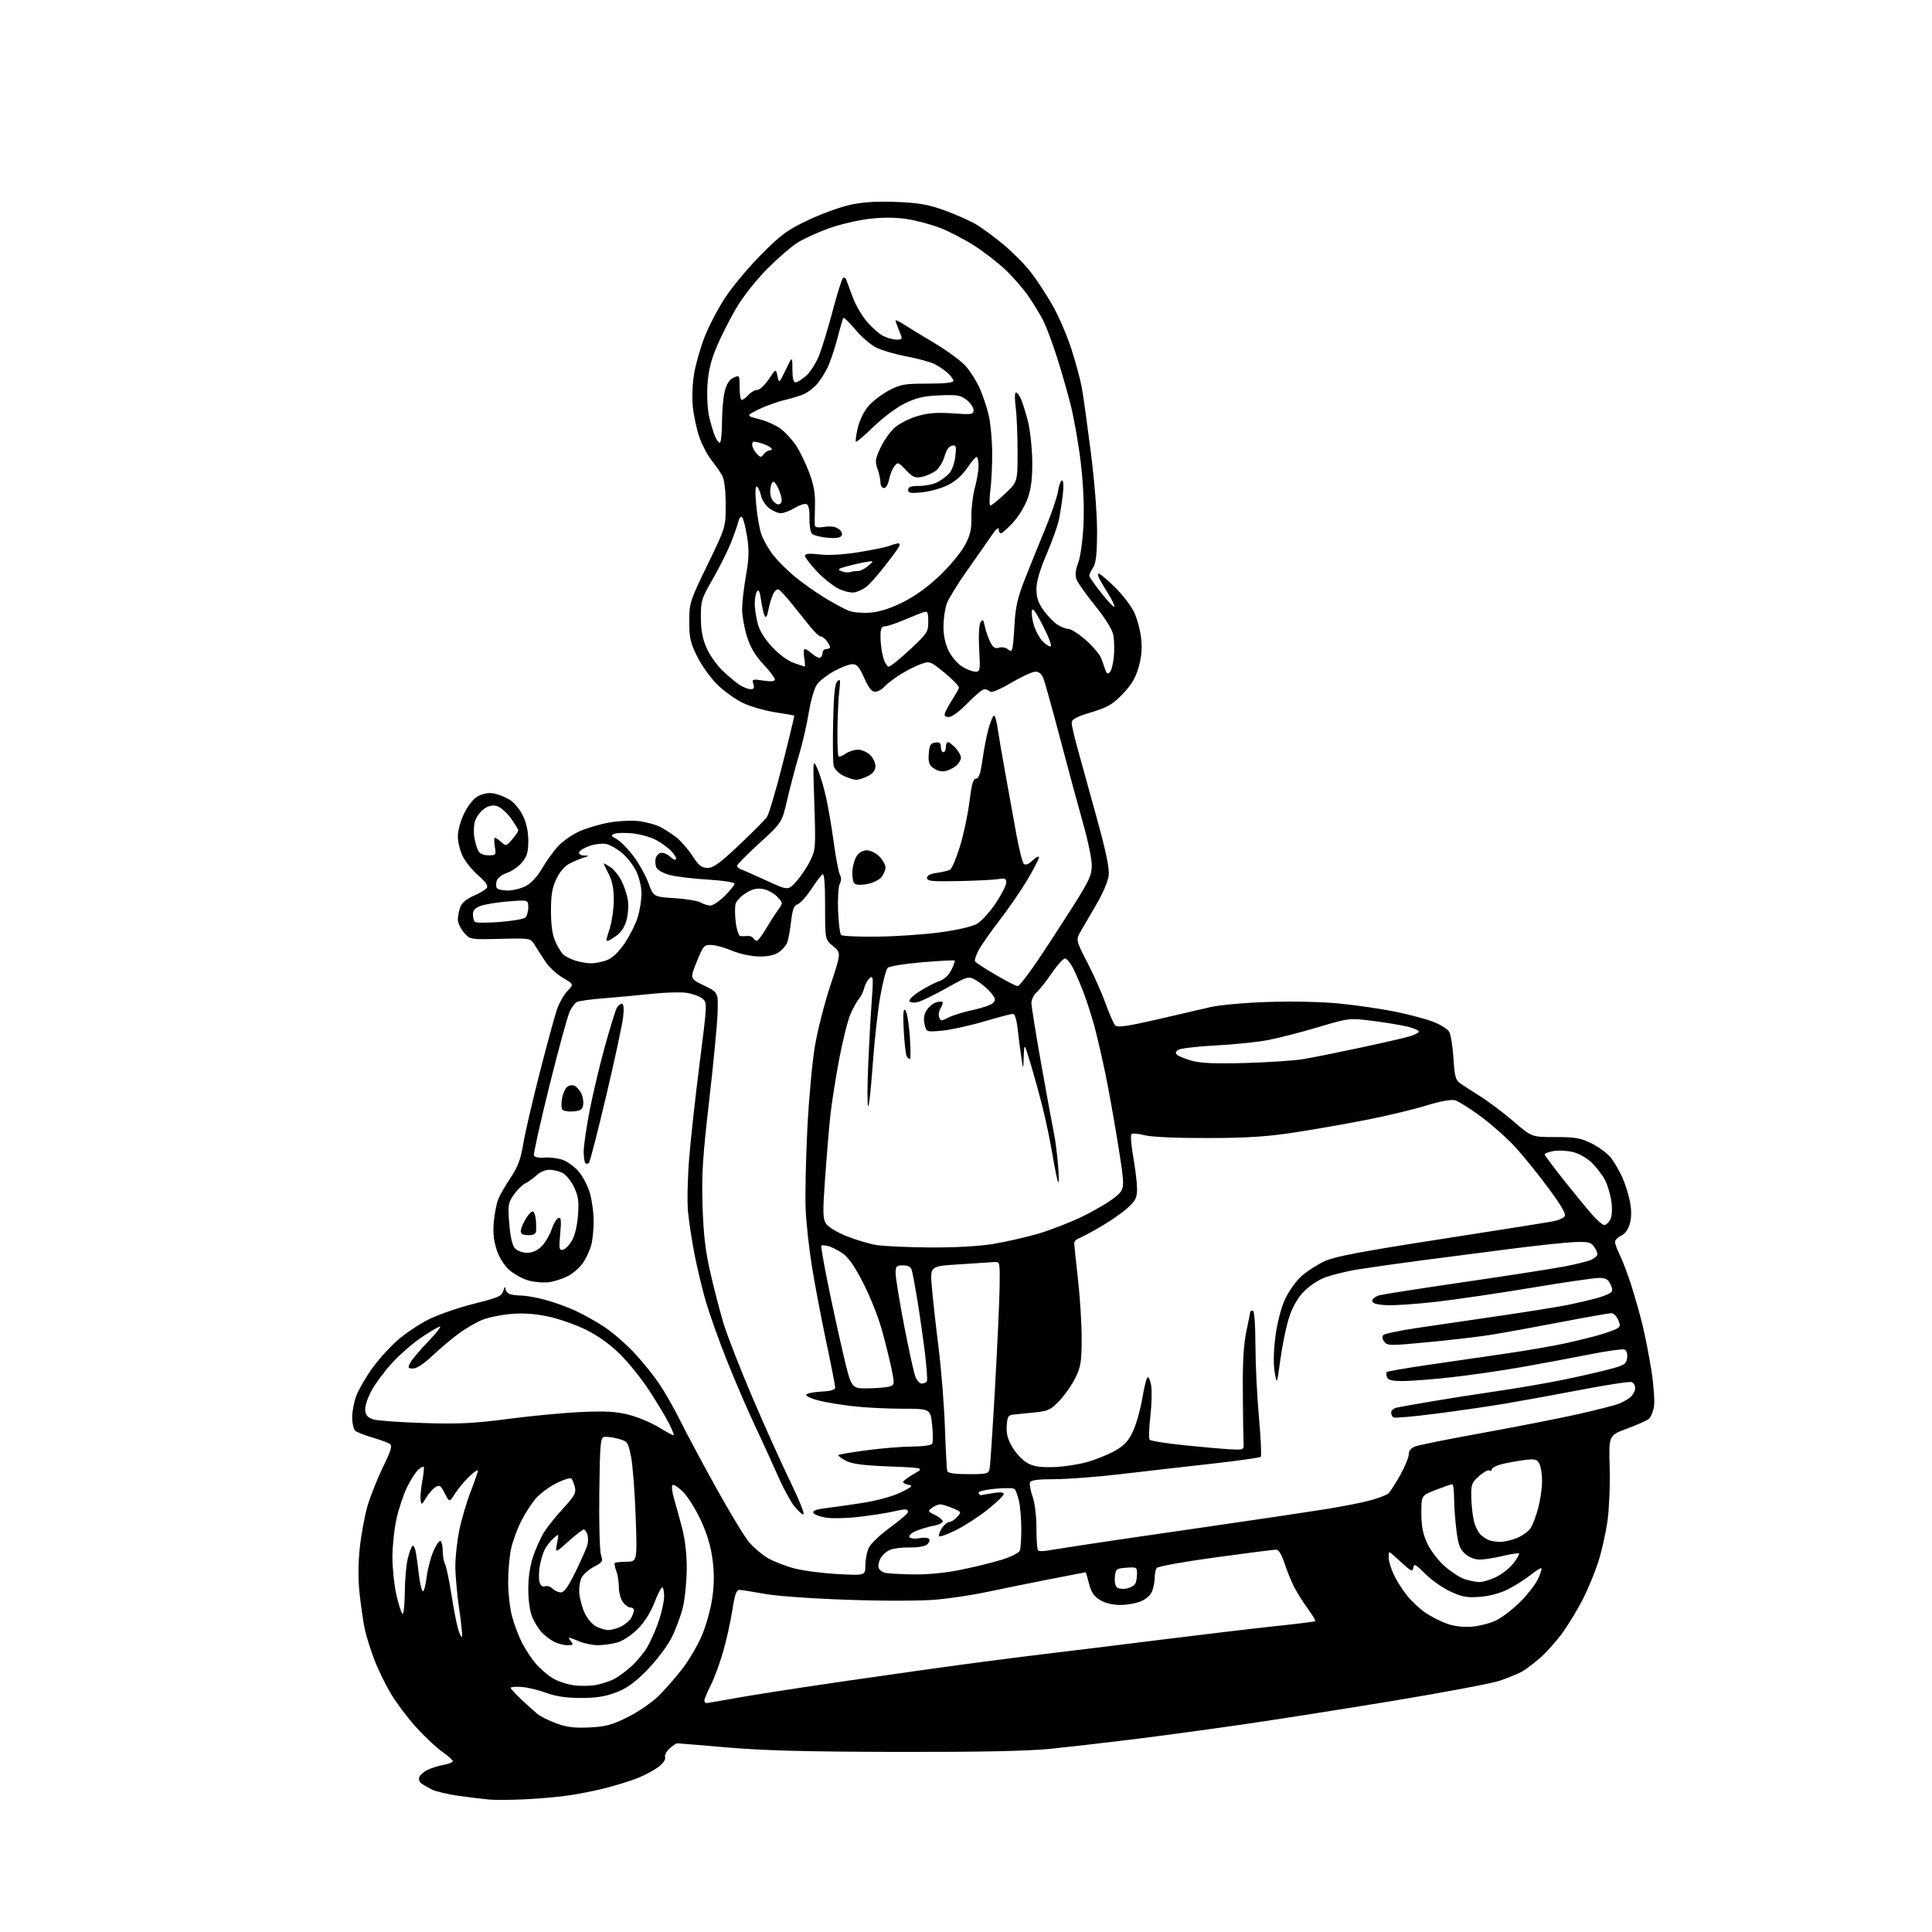 <?xml version="1.0" encoding="UTF-8" standalone="no"?>
<svg 
  version="1.1" 
  xmlns="http://www.w3.org/2000/svg" 
  xmlns:xlink="http://www.w3.org/1999/xlink" 
  xmlns:svg="http://www.w3.org/2000/svg"
  xmlns:rdf="http://www.w3.org/1999/02/22-rdf-syntax-ns#"
  xmlns:cc="http://creativecommons.org/ns#"
  xmlns:dc="http://purl.org/dc/elements/1.1/"
  viewBox="0 0 768 768"
  width="768"
  height="768"
>
<style>svg {background-color: white; }</style>"
<path stroke="none" fill="black" fill-rule="evenodd" d="M208.00,715.29C202.78,715.52 196.70,715.55 194.50,715.35C192.30,715.16 186.91,714.51 182.53,713.91C178.15,713.32 173.20,712.13 171.53,711.29C169.86,710.44 167.96,709.32 167.31,708.80C166.65,708.28 166.37,707.20 166.68,706.39C166.99,705.58 168.43,704.33 169.87,703.60C171.32,702.87 174.19,701.96 176.25,701.59C178.31,701.21 180.00,700.54 180.00,700.09C180.00,699.64 178.15,697.99 175.88,696.42C173.62,694.85 168.99,690.53 165.60,686.81C162.21,683.09 157.61,677.00 155.39,673.28C153.16,669.55 150.16,663.35 148.71,659.50C147.26,655.65 145.62,650.42 145.06,647.88C144.50,645.33 143.59,639.18 143.02,634.21C142.33,628.07 142.32,622.02 143.01,615.40C143.57,610.03 144.96,602.46 146.11,598.57C147.26,594.68 150.02,587.74 152.25,583.15C155.56,576.35 156.05,574.64 154.90,573.92C154.13,573.43 151.03,572.31 148.00,571.42C144.97,570.54 141.94,569.35 141.25,568.78C140.56,568.22 140.00,565.79 140.00,563.40C140.00,561.00 140.75,557.12 141.66,554.77C142.57,552.42 145.26,547.73 147.64,544.35C150.02,540.96 154.56,535.87 157.73,533.04C160.90,530.20 166.65,526.33 170.50,524.43C174.35,522.54 182.43,519.75 188.46,518.24C198.23,515.80 199.49,515.23 200.11,513.00C200.49,511.62 200.85,511.24 200.90,512.14C200.96,513.05 201.71,514.06 202.58,514.39C203.45,514.73 205.52,515.00 207.19,515.00C208.85,515.00 212.95,515.71 216.30,516.58C219.65,517.44 225.17,519.42 228.58,520.96C231.99,522.51 237.44,525.58 240.69,527.79C243.94,530.00 249.17,534.58 252.31,537.97C255.44,541.35 259.82,546.79 262.03,550.04C264.24,553.30 267.89,559.68 270.13,564.23C272.38,568.78 278.77,580.76 284.35,590.85C289.92,600.95 295.99,610.96 297.83,613.11C299.66,615.26 303.04,618.10 305.33,619.43C307.63,620.76 312.40,622.60 315.95,623.51C319.50,624.42 327.27,625.42 333.20,625.73C344.00,626.30 344.00,626.30 344.00,622.10C344.00,619.79 344.66,616.62 345.47,615.05C346.29,613.48 350.11,609.90 353.97,607.09C357.84,604.28 361.00,601.53 361.00,600.99C361.00,600.44 360.44,600.01 359.75,600.02C359.06,600.04 356.70,600.47 354.50,600.97C352.30,601.48 346.45,602.38 341.50,602.97C336.50,603.56 330.54,603.69 328.08,603.25C325.65,602.82 323.48,601.95 323.27,601.31C323.02,600.57 324.66,599.94 327.69,599.59C330.34,599.28 336.97,598.34 342.44,597.50C348.43,596.58 354.59,594.91 357.94,593.31C362.47,591.14 363.08,590.57 361.25,590.25C360.01,590.04 359.00,589.53 359.00,589.11C359.00,588.70 360.91,587.27 363.25,585.93C367.50,583.50 367.50,583.50 353.50,582.94C342.88,582.51 338.69,581.95 336.16,580.62C334.32,579.65 333.02,578.65 333.27,578.39C333.52,578.14 338.63,577.28 344.62,576.49C350.60,575.69 358.74,575.03 362.69,575.02C366.74,575.01 370.17,574.53 370.55,573.92C370.92,573.33 370.91,569.95 370.53,566.42C369.84,560.00 369.84,560.00 358.67,559.99C352.53,559.99 343.68,559.54 339.00,558.99C334.32,558.45 328.25,557.44 325.50,556.75C322.75,556.06 320.50,555.05 320.50,554.50C320.50,553.95 323.09,553.37 326.25,553.20C330.28,552.99 332.00,552.49 332.00,551.54C332.00,550.79 330.40,542.60 328.43,533.34C326.47,524.08 323.92,510.65 322.76,503.50C321.60,496.35 320.47,486.00 320.25,480.50C320.03,475.00 320.33,460.75 320.92,448.84C321.52,436.93 322.88,422.02 323.96,415.72C325.04,409.42 327.83,398.52 330.15,391.51C334.38,378.76 334.38,378.76 331.18,376.13C327.98,373.50 327.98,373.50 327.99,360.19C328.00,351.79 327.64,347.10 327.02,347.49C326.49,347.82 324.43,350.52 322.46,353.50C320.48,356.47 318.04,359.17 317.03,359.49C315.62,359.94 315.02,361.52 314.47,366.29C314.08,369.70 313.38,373.49 312.92,374.70C312.46,375.91 310.90,377.67 309.45,378.62C307.68,379.78 305.05,380.30 301.42,380.21C298.43,380.13 293.81,379.11 291.07,377.94C288.35,376.77 284.69,375.74 282.94,375.65C279.89,375.51 279.61,375.82 276.98,382.26C274.22,389.03 274.22,389.03 279.86,391.76C285.50,394.50 285.50,394.50 285.26,402.50C285.13,406.90 283.62,422.65 281.91,437.50C279.31,460.04 278.88,466.98 279.28,479.50C279.64,490.80 280.41,497.34 282.40,506.00C283.85,512.33 286.19,521.33 287.59,526.00C288.99,530.67 294.17,543.95 299.10,555.50C304.03,567.05 310.86,582.24 314.28,589.25C317.70,596.26 319.99,602.00 319.37,602.00C318.75,602.00 317.01,600.39 315.51,598.43C314.01,596.46 311.08,590.95 308.99,586.18C306.91,581.40 302.86,572.55 300.00,566.50C297.14,560.45 292.20,548.98 289.02,541.00C285.84,533.02 282.06,522.42 280.60,517.44C279.15,512.46 277.11,503.91 276.05,498.44C275.00,492.97 273.84,485.35 273.48,481.50C273.12,477.65 273.33,468.20 273.95,460.50C274.57,452.80 276.45,435.71 278.13,422.53C281.18,398.56 281.18,398.56 279.13,396.90C278.00,395.99 275.14,394.97 272.79,394.65C270.43,394.32 264.23,394.51 259.00,395.07C253.78,395.63 245.22,396.42 240.00,396.83C234.77,397.24 229.93,397.92 229.24,398.35C228.55,398.78 227.33,400.39 226.54,401.93C225.74,403.47 222.11,416.72 218.46,431.38C214.82,446.04 212.03,458.58 212.25,459.25C212.50,460.01 214.07,460.36 216.33,460.16C218.35,459.99 221.56,460.36 223.45,460.98C225.35,461.61 228.25,463.66 229.91,465.55C231.56,467.43 233.61,471.31 234.46,474.17C235.31,477.02 236.00,482.09 235.99,485.43C235.99,488.77 235.54,493.13 234.98,495.12C234.43,497.11 232.97,500.22 231.74,502.03C230.51,503.84 227.82,506.20 225.76,507.26C223.70,508.32 220.32,509.42 218.24,509.69C216.16,509.97 212.55,509.69 210.22,509.06C207.88,508.43 204.43,506.56 202.55,504.91C200.43,503.05 198.49,499.97 197.43,496.80C196.22,493.14 195.90,489.95 196.32,485.51C196.63,482.11 197.46,478.02 198.16,476.41C198.85,474.81 201.07,471.02 203.08,468.00C205.86,463.82 207.02,460.70 207.94,455.00C208.61,450.88 211.57,438.05 214.53,426.50C217.49,414.95 220.62,403.48 221.49,401.01C222.36,398.55 224.21,395.34 225.60,393.90C228.12,391.26 228.12,391.26 223.74,388.69C221.33,387.28 218.23,384.41 216.84,382.31C215.45,380.22 213.55,377.24 212.61,375.71C210.90,372.92 210.90,372.92 198.87,373.21C186.85,373.50 186.85,373.50 184.42,370.69C183.09,369.15 182.00,366.82 182.00,365.51C182.00,364.20 182.44,361.96 182.99,360.54C183.62,358.86 185.54,357.27 188.38,356.05C190.80,355.01 193.13,353.60 193.56,352.90C194.07,352.07 192.90,350.39 190.18,348.05C187.89,346.08 185.12,342.69 184.01,340.52C182.90,338.35 182.00,334.74 182.00,332.48C182.00,330.08 183.07,326.24 184.60,323.17C186.23,319.89 188.33,317.36 190.22,316.38C192.10,315.41 194.43,315.05 196.37,315.41C198.09,315.74 200.90,316.86 202.61,317.91C204.33,318.95 206.69,321.79 207.86,324.22C209.27,327.12 210.00,330.56 210.00,334.24C210.00,338.78 209.52,340.42 207.47,342.86C206.07,344.51 203.40,346.37 201.52,347.00C199.63,347.62 197.82,348.99 197.48,350.05C197.15,351.11 197.15,352.44 197.49,352.99C197.84,353.55 199.78,354.00 201.81,354.00C203.84,354.00 207.05,353.21 208.95,352.25C211.13,351.15 213.54,348.55 215.48,345.23C217.16,342.34 220.01,338.37 221.81,336.41C223.60,334.46 227.42,331.79 230.28,330.49C233.15,329.18 238.58,327.59 242.34,326.94C246.09,326.29 251.45,326.07 254.24,326.44C257.03,326.81 260.70,327.83 262.41,328.70C264.11,329.58 266.97,331.41 268.76,332.78C270.55,334.14 273.44,337.45 275.18,340.13C277.78,344.13 278.86,345.00 281.27,345.00C283.60,345.00 286.20,343.11 293.84,335.88C299.14,330.86 304.10,325.87 304.87,324.78C305.63,323.69 308.44,314.20 311.10,303.70C313.77,293.20 315.84,284.54 315.72,284.46C315.60,284.37 312.12,283.77 308.00,283.12C303.88,282.47 298.13,280.79 295.23,279.39C292.33,277.98 287.81,274.74 285.18,272.17C282.55,269.60 278.96,264.62 277.20,261.09C274.45,255.58 274.00,253.62 273.99,247.09C273.99,239.71 274.18,239.09 281.24,224.51C288.50,209.52 288.50,209.52 288.47,200.51C288.45,194.77 287.94,190.59 287.06,189.00C286.30,187.62 284.40,184.90 282.83,182.95C281.27,181.00 279.11,176.91 278.04,173.85C276.96,170.79 275.79,165.36 275.42,161.78C275.03,157.98 275.25,152.41 275.94,148.43C276.59,144.68 278.44,138.20 280.05,134.03C281.66,129.86 285.31,122.86 288.16,118.48C291.01,114.09 297.48,106.34 302.53,101.26C310.53,93.20 312.94,91.43 321.32,87.46C326.60,84.96 334.21,82.21 338.21,81.36C343.30,80.28 348.82,79.96 356.50,80.28C365.38,80.65 369.05,81.30 375.54,83.65C379.96,85.25 385.59,87.76 388.04,89.21C390.49,90.67 395.46,94.33 399.07,97.36C402.69,100.38 407.54,105.31 409.85,108.31C412.17,111.31 416.04,117.23 418.45,121.47C420.87,125.72 424.23,133.53 425.93,138.84C427.62,144.15 429.45,150.90 429.99,153.84C430.54,156.77 432.14,168.25 433.56,179.34C435.10,191.39 436.12,204.28 436.10,211.38C436.07,220.31 435.68,223.84 434.53,225.60C433.69,226.88 433.00,228.34 433.00,228.84C433.00,229.34 435.25,232.56 438.00,236.00C440.75,239.44 443.00,241.74 443.00,241.11C443.00,240.48 441.95,238.28 440.66,236.23C439.37,234.18 437.78,231.49 437.12,230.25C436.47,229.01 436.32,228.00 436.79,228.00C437.26,228.00 440.13,230.42 443.16,233.38C446.19,236.34 449.65,240.85 450.85,243.41C452.05,245.96 453.31,250.66 453.64,253.85C454.06,257.86 453.74,261.39 452.58,265.37C451.36,269.57 449.66,272.39 446.21,275.96C442.25,280.05 440.27,281.19 433.76,283.16C427.82,284.95 426.02,285.92 426.01,287.31C426.00,288.31 427.09,293.03 428.43,297.81C429.76,302.59 433.19,315.00 436.04,325.39C439.83,339.19 441.08,345.34 440.70,348.22C440.41,350.38 438.27,355.38 435.94,359.33C433.61,363.27 430.79,368.11 429.67,370.09C427.63,373.68 427.63,373.68 432.28,382.67C434.83,387.62 438.11,395.01 439.56,399.09C441.01,403.16 442.72,407.02 443.35,407.65C444.22,408.52 448.19,407.95 459.50,405.36C467.75,403.46 477.43,401.22 481.00,400.38C484.71,399.50 494.65,398.60 504.14,398.29C514.02,397.97 525.60,398.23 532.64,398.94C539.16,399.59 548.90,401.01 554.28,402.09C559.66,403.17 566.52,404.97 569.53,406.10C572.55,407.23 575.51,409.08 576.12,410.23C576.74,411.38 577.48,416.10 577.77,420.72C578.21,427.78 578.63,429.36 580.39,430.60C581.55,431.41 585.22,433.79 588.55,435.88C591.87,437.98 597.81,442.46 601.74,445.85C608.89,452.00 608.89,452.00 618.25,452.00C626.33,452.00 628.32,452.36 632.83,454.60C635.70,456.04 639.15,458.65 640.50,460.41C641.84,462.17 643.86,465.69 644.98,468.22C646.10,470.76 647.44,475.07 647.96,477.80C648.57,481.02 648.55,484.05 647.89,486.43C647.25,488.75 645.98,490.51 644.44,491.21C643.10,491.82 642.00,492.94 642.00,493.70C642.00,494.46 642.84,496.75 643.86,498.79C644.89,500.83 646.89,506.10 648.32,510.50C649.74,514.90 651.80,522.10 652.88,526.50C653.96,530.90 655.58,539.20 656.48,544.95C657.37,550.70 657.82,557.09 657.48,559.15C657.13,561.20 656.22,563.41 655.45,564.04C654.68,564.68 650.78,566.41 646.78,567.90C639.50,570.59 639.50,570.59 639.87,583.20C640.07,590.13 639.67,599.79 638.99,604.65C638.30,609.52 636.64,616.88 635.30,621.00C633.96,625.12 631.27,631.65 629.32,635.50C627.37,639.35 623.82,645.26 621.42,648.64C619.02,652.02 614.90,656.68 612.28,658.99C609.65,661.31 606.19,663.88 604.59,664.71C602.99,665.54 599.19,667.07 596.15,668.12C593.12,669.16 574.18,672.73 554.07,676.06C533.96,679.38 506.93,683.63 494.00,685.50C481.07,687.38 461.50,690.03 450.50,691.39C439.50,692.76 424.65,694.46 417.50,695.19C408.56,696.09 389.51,696.47 356.50,696.41C320.87,696.34 303.56,695.89 289.32,694.66C278.76,693.75 269.74,693.00 269.25,693.00C268.77,693.00 267.36,693.95 266.12,695.10C264.88,696.26 264.10,697.82 264.39,698.58C264.70,699.37 263.56,701.00 261.71,702.40C259.94,703.74 256.16,705.76 253.30,706.89C250.44,708.01 244.59,709.81 240.30,710.89C236.01,711.97 229.12,713.31 225.00,713.86C220.88,714.42 213.22,715.06 208.00,715.29zM234.22,686.69C240.69,686.39 243.16,685.73 249.45,682.62C253.58,680.58 259.12,676.79 261.75,674.21C264.39,671.62 268.69,666.71 271.30,663.29C273.92,659.88 277.40,653.91 279.05,650.04C280.70,646.16 282.54,639.49 283.15,635.22C283.93,629.73 283.95,625.16 283.22,619.71C282.52,614.52 280.96,609.38 278.47,604.07C276.43,599.72 273.25,594.69 271.39,592.90C269.54,591.10 267.71,589.96 267.32,590.35C266.92,590.74 267.15,592.96 267.82,595.28C268.49,597.60 269.93,602.83 271.02,606.91C272.31,611.76 272.99,617.46 272.99,623.41C272.98,628.41 272.29,635.38 271.46,638.91C270.63,642.43 268.51,648.06 266.75,651.41C264.99,654.76 260.62,660.47 257.03,664.09C252.13,669.03 249.05,671.22 244.71,672.84C240.47,674.42 236.73,674.99 230.71,674.97C224.97,674.94 220.84,674.32 217.00,672.89C213.97,671.77 209.59,670.73 207.25,670.58C204.91,670.43 203.00,670.59 203.00,670.94C203.00,671.30 204.91,673.38 207.25,675.58C209.59,677.77 212.45,680.35 213.60,681.31C214.76,682.26 218.14,683.95 221.10,685.05C225.24,686.58 228.30,686.97 234.22,686.69zM280.81,677.00C281.25,677.00 286.54,676.09 292.56,674.99C298.58,673.88 318.80,670.75 337.50,668.04C356.20,665.32 380.27,661.96 391.00,660.56C401.73,659.16 416.12,657.35 423.00,656.55C429.88,655.74 448.10,653.50 463.50,651.57C478.90,649.64 498.48,647.32 507.00,646.42C515.52,645.52 522.67,644.63 522.87,644.44C523.07,644.25 521.67,641.94 519.75,639.30C517.82,636.66 515.36,632.70 514.26,630.50C513.17,628.30 511.50,624.14 510.56,621.25C509.49,617.99 508.27,616.00 507.33,616.00C506.49,616.00 495.62,617.39 483.16,619.09C470.35,620.84 460.19,622.68 459.77,623.34C459.36,623.98 459.02,625.71 459.02,627.18C459.01,628.66 458.55,631.05 458.01,632.48C457.42,634.02 455.58,635.69 453.54,636.55C451.63,637.35 447.91,638.00 445.28,638.00C442.29,637.99 439.29,637.26 437.27,636.02C434.86,634.55 433.76,632.91 432.90,629.53C432.28,627.04 431.67,625.00 431.55,625.00C431.43,625.00 424.62,626.32 416.41,627.93C408.21,629.55 397.23,631.78 392.00,632.90C386.77,634.01 378.00,635.34 372.50,635.85C366.59,636.40 352.27,636.45 337.50,635.96C323.03,635.48 308.92,634.48 304.00,633.59C299.32,632.73 294.79,632.03 293.92,632.02C292.72,632.00 292.05,633.91 291.10,640.14C290.41,644.62 288.76,652.07 287.41,656.70C286.07,661.33 283.86,667.32 282.49,670.02C281.12,672.72 280.00,675.40 280.00,675.97C280.00,676.54 280.36,677.00 280.81,677.00zM236.74,669.83C239.07,669.41 242.36,668.35 244.05,667.48C245.74,666.60 248.87,664.31 251.00,662.38C253.14,660.45 256.00,656.97 257.36,654.65C258.72,652.32 260.77,647.64 261.92,644.24C263.06,640.84 264.00,636.47 264.00,634.53C264.00,632.59 263.66,631.00 263.24,631.00C262.83,631.00 261.41,633.78 260.09,637.18C258.60,641.04 256.11,644.95 253.45,647.60C251.00,650.05 247.57,652.30 245.35,652.92C243.23,653.51 239.80,653.99 237.72,653.99C235.64,654.00 232.32,653.33 230.35,652.50C228.37,651.67 226.53,651.00 226.26,651.00C225.98,651.00 226.32,651.67 227.00,652.50C228.05,653.77 227.83,654.00 225.57,654.00C224.10,654.00 221.69,653.37 220.20,652.60C218.72,651.82 216.51,650.13 215.30,648.83C214.09,647.53 212.40,644.81 211.55,642.77C210.63,640.56 210.00,636.08 210.00,631.69C210.00,626.94 210.71,622.26 211.98,618.56C213.07,615.39 214.97,611.16 216.21,609.15C217.45,607.14 220.87,602.87 223.82,599.66C228.36,594.72 229.07,593.42 228.52,591.16C228.15,589.70 227.53,588.16 227.13,587.75C226.73,587.34 224.08,588.15 221.24,589.57C218.41,590.98 214.72,593.70 213.04,595.61C211.36,597.52 208.69,601.65 207.12,604.79C205.54,607.93 203.74,612.88 203.13,615.80C202.51,618.71 202.00,624.58 202.00,628.84C202.00,633.10 202.67,639.16 203.49,642.31C204.31,645.46 206.11,650.26 207.49,652.98C208.87,655.70 211.38,659.50 213.07,661.42C214.76,663.35 217.68,665.88 219.57,667.04C221.46,668.21 225.14,669.49 227.75,669.88C230.36,670.27 234.41,670.24 236.74,669.83zM183.63,650.70C183.90,650.44 183.41,645.50 182.56,639.73C181.70,633.96 181.00,626.24 181.00,622.58C181.00,618.91 181.71,612.45 182.59,608.21C183.46,603.97 185.48,597.12 187.08,593.00C188.68,588.88 189.99,585.07 190.00,584.55C190.00,584.03 188.40,585.16 186.43,587.05C184.47,588.95 181.92,592.02 180.77,593.88C178.68,597.26 178.68,597.26 176.82,593.63C175.20,590.48 174.72,590.16 173.10,591.17C172.07,591.81 170.40,593.72 169.37,595.42C167.65,598.26 167.49,598.33 167.20,596.33C167.02,595.13 167.32,591.76 167.85,588.83C168.39,585.90 168.64,583.32 168.42,583.09C168.19,582.86 167.18,583.43 166.16,584.35C165.14,585.28 163.17,588.39 161.77,591.26C160.37,594.14 158.51,599.74 157.62,603.70C156.73,607.66 156.00,614.54 156.00,619.00C156.00,623.46 156.71,630.23 157.58,634.04C158.45,637.86 159.53,641.21 160.00,641.50C160.46,641.78 160.87,637.96 160.91,633.00C160.95,628.04 161.49,621.95 162.11,619.47C162.74,616.99 163.59,614.75 164.01,614.49C164.44,614.23 165.03,615.48 165.34,617.26C165.64,619.04 166.20,623.09 166.56,626.26C166.93,629.43 167.60,632.25 168.04,632.53C168.49,632.80 169.16,630.43 169.54,627.26C169.92,624.09 171.13,619.37 172.23,616.76C173.33,614.16 174.63,612.27 175.12,612.57C175.60,612.87 176.00,614.67 176.00,616.57C176.00,618.47 176.41,620.81 176.92,621.76C177.42,622.72 178.53,628.00 179.39,633.50C180.24,639.00 181.44,645.23 182.04,647.34C182.65,649.46 183.36,650.97 183.63,650.70zM241.80,647.96C243.06,647.98 245.41,647.32 247.02,646.49C248.63,645.66 250.40,644.11 250.97,643.06C251.54,642.00 252.00,640.65 252.00,640.07C252.00,639.48 251.35,639.00 250.56,639.00C249.76,639.00 248.41,638.00 247.56,636.78C246.70,635.56 246.00,632.88 246.00,630.84C246.00,628.80 245.54,625.91 244.97,624.43C244.41,622.94 244.13,621.53 244.37,621.30C244.60,621.07 246.71,620.85 249.05,620.82C253.31,620.76 253.31,620.76 252.69,602.85C252.34,592.99 251.51,582.24 250.83,578.95C249.64,573.19 249.45,572.93 245.72,571.92C243.59,571.35 241.10,571.03 240.17,571.20C238.68,571.49 238.47,573.87 238.23,593.49C238.08,605.56 238.39,616.67 238.91,618.16C239.78,620.66 239.55,621.04 236.18,622.78C234.15,623.83 231.92,625.76 231.21,627.09C230.50,628.42 230.09,631.32 230.31,633.54C230.53,635.76 231.51,639.27 232.48,641.33C233.46,643.39 235.44,645.71 236.88,646.50C238.32,647.28 240.53,647.94 241.80,647.96zM585.07,646.62C588.14,646.40 592.60,645.22 595.00,644.00C597.39,642.78 601.65,639.47 604.46,636.64C607.27,633.81 610.38,629.78 611.37,627.67C612.36,625.56 612.98,623.64 612.74,623.41C612.50,623.17 610.55,624.38 608.40,626.09C606.26,627.80 602.26,630.34 599.52,631.73C596.46,633.29 592.16,634.46 588.39,634.76C583.25,635.17 581.32,634.83 576.67,632.71C573.61,631.31 569.08,628.14 566.61,625.66C562.72,621.77 562.08,621.44 561.81,623.17C561.54,624.94 560.99,624.70 557.08,621.09C554.65,618.84 552.52,617.00 552.33,617.00C552.15,617.00 552.01,618.01 552.02,619.25C552.03,620.49 552.91,623.41 553.97,625.75C555.03,628.08 557.38,631.84 559.20,634.11C561.01,636.38 564.30,639.48 566.51,641.00C568.71,642.52 572.53,644.49 575.01,645.39C577.89,646.44 581.49,646.88 585.07,646.62zM222.97,633.00C224.26,633.00 225.96,630.60 228.81,624.75C231.02,620.21 233.12,615.49 233.48,614.25C233.84,613.01 233.85,611.10 233.50,610.00C233.15,608.90 232.49,608.00 232.04,608.00C231.59,608.00 228.85,610.13 225.95,612.73C220.69,617.46 220.69,617.46 221.43,613.50C222.18,609.53 222.18,609.53 219.99,611.51C218.78,612.60 217.22,614.62 216.52,616.00C215.81,617.37 214.92,620.39 214.54,622.71C214.15,625.02 214.14,627.87 214.51,629.03C214.93,630.37 215.73,630.94 216.66,630.58C217.48,630.26 218.82,630.68 219.65,631.50C220.47,632.33 221.96,633.00 222.97,633.00zM447.99,631.43C449.36,631.11 450.82,630.31 451.22,629.67C451.63,629.03 451.98,627.24 451.98,625.69C452.00,623.01 451.82,622.90 447.75,623.19C443.72,623.48 443.48,623.68 443.18,626.90C442.98,628.93 443.38,630.64 444.18,631.16C444.90,631.63 446.62,631.75 447.99,631.43zM587.93,628.90C589.27,628.95 592.32,628.05 594.71,626.90C597.10,625.74 600.23,623.25 601.67,621.37C603.10,619.49 604.08,617.75 603.85,617.51C603.61,617.28 600.74,617.72 597.46,618.51C594.18,619.29 590.06,619.94 588.31,619.96C586.39,619.99 584.06,619.10 582.49,617.74C580.36,615.91 579.70,614.17 578.97,608.49C578.47,604.65 578.05,598.91 578.03,595.75C578.01,592.59 577.68,590.00 577.29,590.00C576.90,590.00 573.97,591.01 570.79,592.24C565.00,594.49 565.00,594.49 565.01,601.49C565.02,606.73 565.61,609.77 567.37,613.54C568.66,616.32 571.77,620.39 574.32,622.63C576.86,624.86 580.41,627.16 582.22,627.74C584.02,628.32 586.60,628.84 587.93,628.90zM363.34,625.86C368.76,625.95 375.97,625.23 381.96,624.01C387.34,622.91 394.68,621.11 398.27,620.00C401.86,618.89 405.06,617.28 405.40,616.41C405.73,615.54 405.99,611.61 405.98,607.67C405.96,603.73 405.55,598.76 405.05,596.63C404.56,594.50 403.78,592.39 403.33,591.93C402.87,591.48 399.35,591.42 395.50,591.81C391.37,592.22 388.71,592.91 389.00,593.50C389.27,594.05 389.73,594.44 390.00,594.36C390.27,594.28 392.41,593.90 394.75,593.52C397.52,593.07 399.00,593.19 399.00,593.89C399.00,594.47 396.19,597.21 392.75,599.97C389.31,602.73 383.68,606.41 380.23,608.14C376.78,609.88 373.68,611.02 373.34,610.68C373.01,610.34 373.48,608.92 374.39,607.53C375.30,606.14 376.64,605.00 377.37,605.00C378.10,605.00 379.50,604.10 380.49,603.01C382.25,601.07 382.21,600.98 378.68,599.51C376.69,598.68 374.46,598.00 373.72,598.00C372.99,598.00 371.54,598.61 370.52,599.36C368.75,600.66 368.80,600.80 371.50,602.11C373.07,602.88 374.52,604.01 374.72,604.63C374.93,605.27 373.42,606.07 371.29,606.47C369.21,606.86 366.01,607.81 364.18,608.57C362.32,609.34 361.14,610.42 361.51,611.01C361.88,611.62 363.55,611.80 365.46,611.44C367.28,611.10 369.04,611.26 369.37,611.80C369.71,612.33 369.30,613.33 368.48,614.02C367.65,614.71 364.64,615.20 361.74,615.13C358.86,615.06 355.32,615.48 353.88,616.06C352.44,616.65 350.70,618.20 350.00,619.50C349.30,620.80 348.99,622.54 349.31,623.35C349.62,624.17 350.92,625.04 352.19,625.29C353.46,625.53 358.48,625.79 363.34,625.86zM415.87,616.45C417.32,616.20 424.35,615.10 431.50,614.01C438.65,612.92 460.25,609.75 479.50,606.98C498.75,604.20 520.12,601.02 527.00,599.91C533.88,598.80 541.98,597.20 545.00,596.35C548.02,595.50 551.08,594.33 551.79,593.75C552.49,593.17 554.63,589.91 556.54,586.50C558.44,583.09 560.00,579.33 560.00,578.13C560.00,576.70 560.90,575.61 562.61,574.96C564.05,574.41 576.40,571.94 590.07,569.47C603.73,566.99 620.67,563.66 627.71,562.06C634.74,560.46 641.85,558.64 643.50,558.01C645.15,557.38 647.28,556.15 648.25,555.28C649.21,554.40 650.00,552.85 650.00,551.81C650.00,550.78 649.38,549.70 648.61,549.41C647.85,549.11 638.96,550.46 628.86,552.39C618.76,554.33 605.10,556.82 598.50,557.93C591.90,559.04 579.37,560.87 570.66,561.98C561.95,563.10 554.42,563.76 553.91,563.45C553.41,563.14 553.00,562.24 553.00,561.46C553.00,560.68 554.01,559.82 555.25,559.54C556.49,559.27 562.67,558.17 569.00,557.09C575.33,556.01 587.02,554.18 595.00,553.02C602.98,551.87 614.90,549.81 621.50,548.46C628.10,547.10 636.42,545.20 640.00,544.24C645.83,542.66 646.53,542.20 646.82,539.73C647.01,538.07 646.59,536.78 645.74,536.46C644.98,536.16 638.76,537.03 631.93,538.39C625.09,539.75 612.98,542.01 605.00,543.42C597.02,544.83 584.42,546.66 577.00,547.48C569.58,548.31 560.90,548.99 557.72,548.99C553.42,549.00 551.78,548.60 551.35,547.46C551.02,546.61 550.99,545.68 551.27,545.40C551.56,545.11 559.15,543.81 568.14,542.50C577.14,541.20 591.02,539.17 599.00,538.01C606.98,536.84 617.34,535.06 622.02,534.04C626.71,533.02 633.01,531.46 636.02,530.58C639.04,529.69 642.15,528.56 642.94,528.06C644.11,527.32 644.16,526.65 643.21,524.57C642.57,523.16 641.37,522.00 640.55,522.00C639.72,522.00 630.60,523.61 620.28,525.59C609.95,527.56 597.67,529.80 593.00,530.56C588.33,531.32 577.08,532.65 568.01,533.51C552.48,534.99 551.46,534.98 550.26,533.34C549.49,532.29 549.35,531.25 549.91,530.69C550.42,530.18 556.38,528.93 563.17,527.91C569.95,526.90 584.80,524.71 596.17,523.06C607.54,521.41 619.92,519.42 623.67,518.64C627.43,517.85 632.30,516.71 634.50,516.11C636.70,515.50 639.15,514.58 639.94,514.07C641.11,513.32 641.16,512.65 640.21,510.57C639.29,508.54 638.33,508.00 635.61,508.00C633.72,508.00 621.67,509.75 608.84,511.90C596.00,514.04 578.98,516.55 571.00,517.47C563.02,518.39 554.02,519.00 551.00,518.82C547.04,518.59 545.50,518.10 545.50,517.06C545.50,516.27 546.85,515.28 548.50,514.86C550.15,514.44 565.45,512.06 582.50,509.57C599.55,507.08 617.26,504.32 621.87,503.45C626.47,502.57 631.30,501.36 632.62,500.77C633.93,500.17 635.00,499.16 635.00,498.53C635.00,497.90 634.36,496.51 633.58,495.44C632.39,493.82 631.11,493.54 625.83,493.75C622.35,493.89 610.95,495.10 600.50,496.44C590.05,497.78 574.30,499.82 565.50,500.97C556.70,502.12 545.29,503.74 540.14,504.55C534.99,505.37 528.56,506.99 525.85,508.16C523.05,509.36 519.40,512.05 517.42,514.37C515.21,516.94 513.22,520.87 512.04,524.98C511.01,528.56 509.59,535.77 508.88,541.00C507.59,550.50 507.59,550.50 506.71,545.50C506.16,542.33 506.25,537.21 506.97,531.50C507.65,526.14 509.15,520.18 510.70,516.74C512.13,513.54 515.06,509.38 517.27,507.37C519.47,505.39 523.65,502.68 526.56,501.34C530.68,499.46 541.12,497.48 573.18,492.51C595.91,488.98 615.95,485.80 617.73,485.43C619.50,485.06 621.40,484.22 621.95,483.56C622.66,482.70 620.80,479.44 615.49,472.25C611.39,466.70 605.44,459.34 602.27,455.90C599.10,452.46 592.97,447.03 588.66,443.82C584.34,440.62 579.69,437.71 578.30,437.36C576.77,436.98 572.43,437.77 567.15,439.42C562.39,440.90 551.97,443.41 543.99,445.00C536.01,446.58 522.96,448.89 514.99,450.11C503.66,451.86 496.03,452.35 480.00,452.39C467.48,452.41 457.75,451.98 455.00,451.27C452.52,450.62 450.17,450.43 449.76,450.84C449.35,451.25 449.69,455.39 450.51,460.04C451.33,464.69 452.00,470.36 452.00,472.63C452.00,476.16 451.44,477.28 448.13,480.26C446.00,482.19 441.16,485.54 437.38,487.72C433.60,489.90 429.71,491.97 428.75,492.31C427.79,492.66 427.01,493.51 427.02,494.22C427.03,494.92 427.70,501.35 428.51,508.50C429.32,515.65 429.98,526.23 429.98,532.00C429.98,541.01 429.64,543.21 427.59,547.50C426.27,550.25 423.44,554.37 421.30,556.65C417.91,560.27 416.71,560.88 411.95,561.40C408.95,561.73 405.15,562.11 403.50,562.25C400.74,562.48 400.48,562.83 400.19,566.73C399.97,569.83 400.55,572.09 402.40,575.23C403.78,577.59 406.37,580.38 408.16,581.44C410.64,582.90 413.10,583.32 418.46,583.20C422.33,583.12 428.48,582.21 432.12,581.19C435.77,580.17 440.87,578.09 443.47,576.57C447.15,574.41 448.72,572.65 450.51,568.65C451.78,565.82 453.38,560.12 454.06,556.00C454.74,551.88 455.65,548.10 456.08,547.62C456.51,547.14 457.18,548.45 457.57,550.54C457.96,552.63 457.84,558.20 457.29,562.92C456.75,567.64 456.62,571.87 457.02,572.32C457.42,572.78 463.54,573.75 470.62,574.49C477.71,575.23 485.98,575.96 489.00,576.11C494.50,576.38 494.50,576.38 494.33,573.44C494.24,571.82 494.11,562.85 494.04,553.50C493.94,541.53 494.36,534.33 495.45,529.18C496.30,525.16 497.00,521.67 497.00,521.43C497.00,521.20 497.45,521.00 498.00,521.00C498.62,521.00 499.02,526.28 499.05,534.75C499.08,542.31 499.71,555.25 500.46,563.50C501.20,571.75 501.52,578.78 501.16,579.12C500.80,579.46 491.95,580.70 481.50,581.87C471.05,583.03 454.85,584.89 445.50,585.99C436.15,587.10 424.32,588.00 419.22,588.00C412.55,588.00 409.80,588.36 409.44,589.29C409.17,590.01 409.63,592.54 410.47,594.92C411.37,597.46 412.00,602.65 412.00,607.46C412.00,611.97 412.28,615.94 412.62,616.28C412.96,616.62 414.42,616.70 415.87,616.45zM596.23,612.92C597.73,612.96 600.74,612.29 602.92,611.42C605.10,610.54 607.59,608.76 608.45,607.44C609.31,606.13 610.68,602.47 611.51,599.32C612.33,596.16 613.00,591.39 613.00,588.72C613.00,586.05 612.51,582.95 611.90,581.82C610.93,580.01 610.20,579.85 605.65,580.43C602.82,580.80 598.81,581.54 596.75,582.09C594.69,582.63 593.00,583.54 593.00,584.10C593.00,584.66 592.57,584.85 592.05,584.53C591.52,584.21 589.66,585.22 587.91,586.79C584.98,589.41 584.74,590.09 584.86,595.45C584.94,598.65 585.45,602.94 585.99,604.98C586.54,607.02 587.78,609.37 588.75,610.21C589.71,611.05 591.17,611.99 592.00,612.29C592.83,612.59 594.73,612.88 596.23,612.92zM384.95,586.00C392.46,586.00 392.99,585.86 393.40,583.75C393.65,582.51 394.61,567.96 395.54,551.42C396.47,534.88 397.30,516.88 397.37,511.42C397.50,501.50 397.50,501.50 395.00,501.70C393.62,501.82 387.38,502.23 381.12,502.61C369.74,503.32 369.74,503.32 370.40,511.41C370.77,515.86 371.97,526.70 373.07,535.50C374.17,544.30 375.32,558.70 375.62,567.50C375.92,576.30 376.34,584.06 376.55,584.75C376.82,585.61 379.41,586.00 384.95,586.00zM267.82,570.52C267.99,570.34 267.15,568.24 265.94,565.85C264.74,563.46 261.28,557.70 258.27,553.05C255.25,548.40 250.02,541.84 246.64,538.48C242.72,534.58 237.88,531.05 233.25,528.75C229.27,526.76 222.56,524.37 218.36,523.44C213.16,522.28 208.42,521.91 203.60,522.27C199.70,522.57 194.47,523.60 192.00,524.55C189.53,525.51 185.12,528.06 182.20,530.22C179.29,532.38 174.57,536.36 171.73,539.07C168.59,542.07 165.66,544.00 164.25,544.00C162.17,544.00 162.05,543.77 163.08,541.75C163.71,540.51 166.99,536.62 170.36,533.11C173.74,529.60 175.70,527.00 174.73,527.34C173.76,527.68 170.36,529.72 167.18,531.88C164.00,534.04 158.94,538.46 155.95,541.71C152.95,544.95 149.23,549.95 147.68,552.81C146.05,555.83 145.00,559.14 145.18,560.69C145.42,562.68 146.28,563.60 148.50,564.26C150.15,564.75 159.15,565.39 168.50,565.68C182.46,566.12 188.45,565.82 202.00,564.04C211.07,562.84 224.12,561.61 231.00,561.30C240.80,560.86 244.90,561.10 250.00,562.40C253.57,563.31 258.97,565.58 262.00,567.45C265.02,569.31 267.64,570.69 267.82,570.52zM344.95,551.90C348.55,551.85 352.44,551.51 353.60,551.15C355.63,550.52 355.66,550.30 354.37,544.00C353.63,540.42 351.90,533.45 350.52,528.50C349.14,523.55 345.82,515.23 343.14,510.00C339.81,503.49 337.23,499.78 334.95,498.22C333.12,496.97 330.56,495.68 329.26,495.35C327.97,495.03 326.73,494.94 326.51,495.16C326.29,495.37 327.39,501.88 328.96,509.61C330.52,517.34 333.28,530.04 335.10,537.83C338.41,552.00 338.41,552.00 344.95,551.90zM366.42,550.00C367.22,550.00 368.14,549.59 368.45,549.09C368.76,548.59 368.32,542.85 367.49,536.34C366.65,529.83 365.28,520.45 364.45,515.50C363.62,510.55 362.70,505.71 362.40,504.75C362.05,503.60 360.85,503.00 358.93,503.00C356.29,503.00 356.00,503.32 356.03,506.25C356.04,508.04 357.57,517.38 359.42,527.00C361.28,536.62 363.28,545.74 363.87,547.25C364.47,548.76 365.61,550.00 366.42,550.00zM209.52,498.00C211.63,498.00 213.61,497.12 215.31,495.42C216.73,494.00 218.50,490.99 219.26,488.73C220.01,486.47 221.23,484.42 221.97,484.18C223.05,483.82 223.19,485.06 222.69,490.43C222.14,496.34 222.26,497.10 223.73,496.81C224.64,496.64 226.27,495.00 227.34,493.17C228.53,491.13 229.47,487.19 229.77,483.00C230.17,477.38 229.87,475.37 228.11,471.74C226.93,469.30 224.83,466.79 223.44,466.15C222.05,465.52 219.72,465.00 218.27,465.00C216.82,465.00 214.60,465.96 213.35,467.14C212.10,468.32 210.06,469.78 208.82,470.40C207.58,471.02 205.49,473.10 204.18,475.01C201.99,478.22 201.85,479.15 202.44,486.47C202.86,491.64 203.65,495.06 204.70,496.22C205.61,497.22 207.71,498.00 209.52,498.00zM369.50,495.88C379.33,495.95 388.98,495.43 394.53,494.53C399.50,493.72 407.60,491.89 412.53,490.47C417.46,489.04 425.60,485.87 430.60,483.42C435.61,480.97 441.40,477.50 443.47,475.72C447.23,472.46 447.23,472.46 444.53,455.48C443.05,446.14 440.72,433.10 439.34,426.50C437.97,419.90 436.00,411.42 434.96,407.67C433.93,403.91 432.13,398.28 430.97,395.17C429.81,392.05 427.92,387.59 426.76,385.25C425.59,382.91 424.07,381.00 423.36,381.00C422.65,381.00 420.31,383.59 418.16,386.75C416.01,389.91 413.29,393.36 412.12,394.40C410.95,395.45 410.00,397.38 410.00,398.69C410.00,400.00 411.82,411.27 414.04,423.75C416.27,436.23 418.48,448.25 418.96,450.47C419.44,452.69 420.15,458.10 420.54,462.50C420.93,466.90 420.99,470.26 420.68,469.98C420.37,469.69 419.38,464.96 418.47,459.48C417.56,453.99 415.73,445.23 414.40,440.00C413.08,434.77 410.90,426.90 409.57,422.50C407.14,414.50 407.14,414.50 406.95,420.00C406.76,425.50 406.76,425.50 405.95,420.00C405.50,416.98 404.85,411.91 404.50,408.75C404.12,405.36 403.37,403.00 402.68,403.01C402.03,403.01 396.77,404.40 391.00,406.09C385.23,407.79 377.74,409.42 374.36,409.72C368.22,410.26 368.22,410.26 367.52,407.09C367.04,404.91 367.31,403.17 368.38,401.54C369.24,400.22 370.89,398.85 372.05,398.48C373.20,398.12 374.37,398.04 374.64,398.31C374.92,398.58 374.59,399.69 373.91,400.77C373.24,401.85 372.97,403.49 373.32,404.40C373.92,405.94 374.20,405.95 377.07,404.46C378.78,403.58 383.13,402.24 386.75,401.48C390.36,400.73 393.94,399.49 394.69,398.73C395.86,397.57 395.76,396.96 394.02,394.75C392.89,393.32 390.41,391.18 388.50,390.00C385.03,387.86 385.03,387.86 376.27,392.77C371.44,395.48 366.29,397.99 364.81,398.35C363.33,398.71 361.85,398.56 361.51,398.01C361.17,397.47 363.01,395.68 365.60,394.04C368.19,392.40 371.70,390.58 373.40,390.00C375.35,389.34 377.12,387.70 378.18,385.57C379.10,383.71 379.70,382.03 379.50,381.83C379.30,381.63 373.49,381.94 366.59,382.51C359.69,383.09 353.51,384.09 352.87,384.73C352.22,385.38 350.88,390.54 349.89,396.21C348.90,401.87 347.54,414.33 346.86,423.90C346.18,433.46 345.37,440.57 345.06,439.69C344.75,438.81 344.78,431.44 345.12,423.30C345.46,415.16 346.09,403.78 346.52,398.01C347.21,388.59 347.13,387.65 345.74,388.80C344.89,389.50 343.89,391.30 343.52,392.79C343.15,394.28 342.22,396.19 341.46,397.04C340.70,397.88 339.19,400.58 338.11,403.04C337.03,405.49 334.99,413.57 333.59,421.00C332.19,428.43 330.60,438.55 330.07,443.50C329.54,448.45 328.60,459.62 327.98,468.32C327.01,482.02 327.06,484.44 328.37,486.44C329.21,487.72 332.80,489.91 336.49,491.38C340.12,492.84 345.44,494.42 348.30,494.90C351.16,495.38 360.70,495.82 369.50,495.88zM210.00,491.00C207.89,491.00 207.00,490.51 207.00,489.37C207.00,488.47 207.96,486.19 209.13,484.29C210.30,482.40 211.61,481.22 212.04,481.68C212.47,482.13 212.92,483.62 213.02,485.00C213.13,486.38 213.17,488.29 213.11,489.25C213.03,490.50 212.15,491.00 210.00,491.00zM637.71,486.97C638.38,486.99 639.45,486.04 640.08,484.86C640.79,483.53 640.97,480.83 640.56,477.71C640.19,474.96 639.06,471.09 638.03,469.10C637.01,467.12 634.62,464.00 632.71,462.17C630.66,460.20 627.52,458.45 625.02,457.89C622.70,457.37 619.27,457.23 617.40,457.58C615.53,457.94 614.00,458.51 614.00,458.86C614.00,459.21 617.36,463.72 621.45,468.88C625.55,474.04 630.61,480.21 632.70,482.60C634.79,484.99 637.05,486.96 637.71,486.97zM234.11,462.27C233.70,462.69 233.06,462.73 232.68,462.35C232.31,461.97 232.01,459.83 232.03,457.58C232.05,455.34 233.11,448.10 234.38,441.50C235.66,434.90 238.39,423.43 240.45,416.00C242.51,408.58 244.62,401.72 245.13,400.75C245.65,399.79 246.57,399.00 247.18,399.00C247.91,399.00 248.09,400.74 247.71,404.25C247.40,407.14 244.38,421.20 241.00,435.50C237.62,449.80 234.53,461.85 234.11,462.27zM227.84,441.80C225.83,441.97 223.87,441.61 223.49,440.99C223.11,440.37 223.08,438.37 223.43,436.54C223.77,434.70 224.66,432.70 225.40,432.08C226.14,431.47 227.42,431.22 228.23,431.54C229.05,431.85 230.27,433.14 230.95,434.40C231.62,435.67 232.03,437.78 231.84,439.10C231.56,441.06 230.84,441.56 227.84,441.80zM495.00,422.56C504.07,422.31 514.42,421.62 518.00,421.03C521.58,420.44 531.92,418.36 541.00,416.42C550.08,414.47 558.96,412.43 560.75,411.86C562.54,411.30 564.00,410.48 564.00,410.04C564.00,409.60 562.02,408.74 559.60,408.13C557.17,407.52 550.95,406.48 545.77,405.83C536.35,404.64 536.35,404.64 523.92,408.34C517.09,410.37 508.12,412.67 503.98,413.46C499.85,414.24 490.62,415.19 483.48,415.57C476.34,415.95 469.66,416.70 468.64,417.23C467.35,417.89 467.10,418.50 467.83,419.23C468.41,419.81 471.04,420.89 473.69,421.64C477.22,422.64 482.90,422.89 495.00,422.56zM361.71,421.00C361.38,421.00 360.81,420.50 360.43,419.88C360.05,419.27 359.52,414.65 359.25,409.63C358.89,402.94 359.06,400.78 359.88,401.55C360.49,402.12 361.29,406.73 361.65,411.80C362.01,416.86 362.03,421.00 361.71,421.00zM404.54,392.00C405.13,392.00 408.58,387.61 412.20,382.25C415.82,376.89 422.20,367.10 426.39,360.50C432.99,350.09 434.00,347.90 434.00,343.96C434.00,341.46 432.47,334.04 430.59,327.46C428.72,320.88 424.64,305.82 421.53,294.00C418.42,282.18 415.39,271.26 414.81,269.75C414.11,267.93 413.03,267.00 411.60,267.00C410.42,267.00 406.09,268.98 401.98,271.41C397.42,274.10 394.13,275.46 393.55,274.91C393.03,274.41 392.00,274.00 391.28,274.00C390.55,274.00 387.56,276.48 384.63,279.50C381.47,282.76 378.44,285.00 377.18,285.00C375.58,285.00 375.22,284.57 375.71,283.25C376.07,282.29 377.38,279.93 378.62,278.00C379.86,276.07 381.02,274.02 381.19,273.43C381.36,272.85 378.84,270.19 375.59,267.54C369.79,262.81 369.61,262.74 366.09,263.97C364.12,264.66 360.43,266.53 357.89,268.12C355.36,269.72 352.48,271.92 351.49,273.01C350.50,274.11 348.85,275.00 347.83,275.00C346.54,275.00 345.23,273.32 343.54,269.50C341.60,265.11 340.65,264.00 338.81,264.02C337.54,264.04 334.29,265.27 331.58,266.77C328.88,268.27 325.82,270.65 324.79,272.05C323.72,273.49 322.32,278.29 321.52,283.18C320.76,287.91 319.00,295.54 317.62,300.14C316.24,304.74 314.15,312.66 312.97,317.74C310.84,326.98 310.84,326.98 301.92,335.13C297.01,339.61 293.00,343.68 293.00,344.17C293.00,344.66 293.79,345.34 294.75,345.67C295.71,346.00 300.27,348.01 304.87,350.13C313.24,353.98 313.24,353.98 316.45,350.49C318.21,348.57 320.70,344.90 321.97,342.34C324.23,337.82 324.28,337.13 323.71,319.59C323.11,301.50 323.11,301.50 324.96,305.62C325.97,307.88 327.53,313.05 328.41,317.12C329.29,321.18 330.68,329.36 331.49,335.31C332.30,341.26 333.39,346.87 333.90,347.78C334.49,348.83 334.46,350.15 333.82,351.34C333.26,352.38 332.96,357.19 333.15,362.03C333.34,366.87 333.88,371.21 334.34,371.67C334.80,372.13 341.33,372.42 348.84,372.33C356.35,372.23 367.61,371.46 373.84,370.61C380.40,369.72 386.52,368.31 388.34,367.26C390.08,366.26 393.41,362.60 395.75,359.13C398.09,355.66 400.00,351.94 400.00,350.86C400.00,349.21 399.49,348.99 396.75,349.46C394.96,349.76 387.88,350.11 381.00,350.25C370.44,350.46 368.50,350.27 368.50,349.00C368.50,348.01 369.85,347.32 372.50,346.96C374.70,346.67 377.05,346.09 377.73,345.67C378.41,345.25 380.14,341.13 381.58,336.52C383.01,331.92 384.71,323.95 385.35,318.82C386.23,311.72 386.86,309.50 388.00,309.50C389.11,309.50 389.78,307.53 390.55,302.00C391.13,297.87 392.20,292.34 392.94,289.72C393.67,287.10 394.61,284.74 395.03,284.48C395.44,284.23 396.08,286.15 396.45,288.76C396.82,291.37 398.26,299.80 399.65,307.50C401.04,315.20 403.03,326.20 404.07,331.93C405.12,337.67 406.42,342.82 406.97,343.37C407.64,344.04 408.81,343.59 410.49,342.01C411.87,340.71 413.00,340.17 413.00,340.80C413.00,341.43 410.96,345.39 408.47,349.61C405.98,353.82 401.02,361.06 397.45,365.68C393.88,370.30 390.08,375.72 389.02,377.70C387.95,379.69 387.32,381.71 387.61,382.18C387.90,382.65 391.58,385.05 395.80,387.52C400.01,389.98 403.94,392.00 404.54,392.00zM234.78,382.92C236.59,382.96 239.60,382.36 241.47,381.58C243.66,380.66 246.17,378.20 248.50,374.70C250.49,371.70 252.77,367.09 253.56,364.46C254.35,361.83 255.00,357.65 255.00,355.16C255.00,352.61 254.09,348.74 252.91,346.31C251.76,343.94 249.21,340.67 247.23,339.04C245.26,337.41 242.46,335.82 241.01,335.50C239.57,335.19 236.65,335.50 234.52,336.21C232.39,336.92 230.47,338.06 230.24,338.75C230.00,339.50 230.77,340.03 232.17,340.09C234.48,340.17 234.48,340.18 231.99,340.93C230.61,341.35 228.09,342.42 226.37,343.31C224.43,344.31 222.46,346.63 221.13,349.45C219.49,352.94 219.01,355.86 219.02,362.24C219.04,368.06 219.58,371.68 220.86,374.50C221.86,376.70 223.32,379.00 224.09,379.62C224.87,380.23 226.85,381.21 228.50,381.79C230.15,382.37 232.98,382.88 234.78,382.92zM241.60,374.00C241.27,374.00 241.00,373.89 241.01,373.75C241.02,373.61 241.69,371.29 242.51,368.59C243.33,365.89 244.00,360.92 244.00,357.55C244.00,353.40 243.36,350.16 242.00,347.50C240.90,345.34 240.00,343.44 240.00,343.27C240.00,343.09 241.15,343.71 242.56,344.63C243.96,345.55 245.98,348.00 247.03,350.06C248.08,352.13 249.23,355.56 249.57,357.70C249.91,359.84 249.69,363.45 249.07,365.74C248.36,368.36 246.88,370.66 245.07,371.95C243.49,373.08 241.92,374.00 241.60,374.00zM300.81,373.99C301.19,373.99 302.41,372.53 303.52,370.74C304.64,368.96 305.99,366.78 306.52,365.89C307.06,365.00 308.35,363.08 309.39,361.60C311.26,358.95 311.26,358.90 308.98,356.48C307.71,355.13 305.19,353.75 303.38,353.41C300.95,352.96 299.15,353.36 296.59,354.95C294.67,356.13 292.81,358.03 292.45,359.16C292.09,360.29 292.10,363.64 292.47,366.61C292.84,369.58 293.67,372.05 294.32,372.12C294.97,372.18 296.25,372.16 297.16,372.07C298.08,371.98 299.11,372.38 299.47,372.95C299.83,373.53 300.43,374.00 300.81,373.99zM198.50,366.51C203.45,366.13 208.06,365.35 208.75,364.79C209.44,364.22 210.00,362.39 210.00,360.73C210.00,357.70 210.00,357.70 202.25,358.31C197.99,358.64 193.04,359.43 191.25,360.05C188.89,360.88 188.00,361.81 188.00,363.43C188.00,364.66 188.34,366.01 188.75,366.43C189.16,366.86 193.55,366.89 198.50,366.51zM282.37,359.97C283.39,359.99 285.98,358.25 288.12,356.12C290.25,353.98 292.00,351.80 292.00,351.27C292.00,350.74 287.26,350.01 281.47,349.66C275.69,349.31 268.92,348.51 266.44,347.88C263.96,347.26 261.52,345.98 261.02,345.03C260.51,344.09 260.36,342.35 260.67,341.16C260.98,339.95 262.03,339.00 263.05,339.00C264.04,339.00 265.59,339.73 266.48,340.62C267.37,341.51 268.38,341.96 268.72,341.62C269.06,341.27 268.25,339.83 266.92,338.40C265.59,336.97 262.76,334.91 260.62,333.82C258.49,332.72 254.36,331.58 251.44,331.28C248.52,330.98 245.32,331.05 244.32,331.44C242.69,332.08 242.77,332.30 245.09,333.52C246.51,334.28 249.49,337.28 251.71,340.20C253.93,343.11 256.65,347.98 257.76,351.00C259.77,356.50 259.77,356.50 268.13,357.03C272.74,357.33 277.40,358.10 278.50,358.75C279.60,359.41 281.34,359.95 282.37,359.97zM344.35,351.49C341.46,351.94 339.96,351.75 339.41,350.86C338.98,350.15 338.73,347.98 338.86,346.04C338.99,344.09 339.76,341.49 340.57,340.25C341.46,338.90 343.06,338.00 344.57,338.00C345.96,338.00 348.20,339.10 349.55,340.45C350.90,341.80 352.00,343.78 352.00,344.84C352.00,345.91 351.21,347.69 350.25,348.81C349.29,349.93 346.63,351.14 344.35,351.49zM194.17,340.00C197.15,340.00 197.24,339.87 196.69,336.50C196.38,334.57 196.40,333.00 196.73,333.00C197.07,333.00 198.21,333.78 199.27,334.74C201.11,336.41 201.29,336.36 203.59,333.68C204.92,332.15 206.00,330.53 206.00,330.09C206.00,329.66 204.65,327.44 203.01,325.17C201.36,322.90 198.85,320.75 197.42,320.39C195.63,319.94 194.02,320.34 192.22,321.69C190.78,322.76 189.24,324.95 188.78,326.57C188.33,328.18 188.23,331.07 188.57,332.98C188.90,334.90 189.60,337.26 190.12,338.23C190.72,339.34 192.23,340.00 194.17,340.00zM340.30,309.98C339.31,309.96 337.03,309.23 335.24,308.35C333.44,307.46 331.72,305.73 331.41,304.50C331.10,303.28 331.00,295.48 331.18,287.18C331.42,276.02 331.86,271.76 332.87,270.80C334.03,269.70 334.15,270.28 333.65,274.50C333.31,277.25 332.98,284.13 332.90,289.80C332.83,295.46 333.01,300.35 333.32,300.65C333.62,300.96 334.90,300.48 336.16,299.60C337.42,298.72 339.61,298.00 341.03,298.00C342.46,298.00 344.61,298.92 345.81,300.04C347.02,301.16 348.00,303.17 348.00,304.51C348.00,306.20 347.09,307.42 345.05,308.47C343.43,309.31 341.29,309.99 340.30,309.98zM376.00,306.46C374.44,306.84 372.64,306.46 371.20,305.44C369.31,304.11 368.95,303.05 369.20,299.66C369.45,296.22 369.89,295.44 371.75,295.18C373.46,294.94 374.00,295.36 374.00,296.93C374.00,298.07 374.45,299.00 375.00,299.00C375.55,299.00 376.00,298.10 376.00,297.00C376.00,295.90 376.37,295.00 376.83,295.00C377.28,295.00 378.63,296.04 379.83,297.31C381.02,298.59 382.00,300.32 382.00,301.16C382.00,302.00 381.21,303.40 380.25,304.27C379.29,305.13 377.38,306.12 376.00,306.46zM298.32,273.95C299.71,273.99 299.98,273.51 299.48,271.93C298.86,269.97 299.08,269.89 303.41,270.54C306.61,271.02 308.00,270.88 308.00,270.07C308.00,269.43 305.93,266.71 303.41,264.01C300.15,260.52 298.27,257.33 296.91,252.96C295.86,249.58 295.00,244.72 295.00,242.16C295.00,239.60 295.69,233.58 296.53,228.79C297.74,221.87 297.83,218.70 296.97,213.29C296.37,209.56 295.49,206.10 295.00,205.61C294.48,205.08 293.82,205.91 293.42,207.61C293.04,209.20 291.61,213.20 290.25,216.50C288.88,219.80 285.69,226.09 283.16,230.48C278.86,237.94 278.56,238.93 278.60,245.48C278.62,250.50 279.27,253.95 280.88,257.60C282.11,260.40 285.00,264.48 287.31,266.67C289.61,268.85 292.62,271.37 294.00,272.27C295.38,273.16 297.32,273.92 298.32,273.95zM441.17,267.23C441.78,266.62 442.50,263.87 442.76,261.12C443.03,258.36 442.94,254.49 442.57,252.52C442.14,250.24 439.51,245.97 435.38,240.85C431.80,236.42 428.46,231.70 427.95,230.37C427.30,228.67 427.50,226.68 428.60,223.72C429.50,221.32 430.40,214.76 430.70,208.50C431.03,201.51 430.64,192.58 429.64,184.00C428.77,176.57 426.90,166.00 425.49,160.50C424.08,155.00 421.54,146.22 419.84,141.00C418.15,135.78 415.86,129.70 414.74,127.50C413.63,125.30 411.04,121.03 408.98,118.00C406.93,114.97 402.77,110.16 399.75,107.31C396.72,104.45 391.15,100.13 387.37,97.70C383.59,95.27 377.51,92.10 373.86,90.66C370.21,89.21 364.06,87.58 360.20,87.03C355.49,86.36 350.50,86.37 345.01,87.06C340.51,87.62 333.36,89.35 329.13,90.89C324.89,92.44 319.42,94.96 316.97,96.49C314.51,98.03 309.06,102.76 304.86,107.00C300.43,111.48 295.27,118.03 292.60,122.60C290.06,126.94 286.57,133.86 284.83,137.99C282.54,143.47 281.56,147.59 281.22,153.22C280.96,157.46 281.27,163.09 281.91,165.72C282.54,168.35 283.55,171.74 284.15,173.25C284.75,174.76 285.64,176.00 286.12,176.00C286.60,176.00 287.00,172.37 287.00,167.94C287.00,163.51 287.49,157.94 288.09,155.56C288.84,152.59 289.93,150.90 291.59,150.14C293.96,149.06 294.00,149.12 294.00,154.02C294.00,156.76 294.38,159.00 294.85,159.00C295.31,159.00 296.50,158.10 297.50,157.00C298.50,155.90 300.08,155.00 301.02,155.00C301.96,155.00 304.02,153.09 305.58,150.75C308.43,146.50 308.43,146.50 309.05,149.50C309.67,152.49 309.69,152.47 312.33,147.00C314.98,141.50 314.98,141.50 314.99,146.75C315.00,150.34 315.40,152.00 316.28,152.00C316.98,152.00 318.94,150.73 320.64,149.19C322.33,147.64 324.68,143.81 325.85,140.68C327.02,137.55 329.38,129.70 331.09,123.24C332.80,116.78 334.59,111.09 335.06,110.58C335.58,110.04 336.19,110.45 336.56,111.58C336.91,112.64 338.08,115.82 339.18,118.67C340.27,121.51 342.75,125.68 344.68,127.94C346.62,130.20 349.48,132.72 351.05,133.53C352.62,134.34 355.03,135.00 356.40,135.00C358.86,135.00 358.88,134.95 357.45,131.53C356.65,129.62 356.00,127.78 356.00,127.43C356.00,127.09 357.46,127.76 359.25,128.93C361.04,130.10 366.59,133.49 371.60,136.47C376.60,139.45 382.17,143.57 383.99,145.64C385.80,147.70 388.28,151.67 389.50,154.45C390.72,157.23 392.30,161.96 393.01,164.97C393.72,167.98 394.35,174.51 394.40,179.47C394.46,184.44 394.14,191.31 393.70,194.75C393.26,198.19 393.26,200.99 393.70,200.98C394.14,200.97 396.75,198.86 399.50,196.28C404.50,191.59 404.50,191.59 404.50,179.55C404.50,172.92 404.16,164.91 403.74,161.75C403.32,158.59 403.36,156.00 403.83,156.00C404.30,156.00 405.19,157.11 405.80,158.47C406.42,159.83 407.66,163.77 408.56,167.22C409.46,170.67 410.25,177.78 410.33,183.00C410.42,189.96 409.96,193.95 408.59,197.92C407.54,200.99 404.99,205.22 402.74,207.67C400.54,210.05 398.35,212.00 397.87,212.00C397.39,212.00 397.00,211.26 397.00,210.36C397.00,209.41 395.89,210.36 394.36,212.61C392.91,214.75 388.56,220.98 384.68,226.45C380.80,231.92 377.06,238.00 376.36,239.95C375.66,241.90 375.07,245.95 375.04,248.93C375.02,252.46 375.73,255.87 377.07,258.65C378.21,261.00 380.63,263.84 382.44,264.96C384.25,266.08 386.64,267.00 387.74,267.00C389.64,267.00 389.72,266.51 389.24,258.14C388.95,253.00 389.16,248.53 389.75,247.48C390.63,245.90 390.87,246.12 391.50,249.08C391.91,250.96 392.89,253.76 393.67,255.30C394.76,257.43 395.58,257.95 397.10,257.47C398.20,257.12 399.74,257.37 400.54,258.03C401.67,258.97 402.07,258.93 402.41,257.86C402.65,257.11 403.05,252.68 403.30,248.00C403.66,241.37 404.54,237.52 407.29,230.50C409.23,225.55 412.87,216.55 415.38,210.50C417.89,204.45 420.24,197.59 420.59,195.25C420.94,192.91 421.66,191.00 422.19,191.00C422.76,191.00 422.88,193.28 422.47,196.75C422.10,199.91 421.39,204.43 420.89,206.79C420.38,209.15 418.18,215.28 415.99,220.41C413.32,226.65 412.00,231.23 412.00,234.22C412.00,237.56 412.73,239.70 414.85,242.64C416.42,244.81 418.88,247.35 420.32,248.29C421.75,249.23 423.74,250.00 424.73,250.00C425.72,250.00 428.83,252.00 431.63,254.46C434.43,256.91 437.19,260.17 437.77,261.71C438.34,263.24 439.09,265.36 439.44,266.42C439.90,267.82 440.36,268.04 441.17,267.23zM319.88,264.96C320.09,264.98 320.01,263.43 319.69,261.50C319.38,259.57 319.48,258.00 319.91,258.00C320.34,258.00 321.72,258.89 322.98,259.98C324.23,261.07 325.65,261.72 326.13,261.42C326.61,261.12 327.00,260.23 327.00,259.44C327.00,258.65 327.68,258.00 328.50,258.00C329.32,258.00 329.99,257.66 329.97,257.25C329.95,256.84 329.34,255.71 328.61,254.75C327.88,253.79 326.81,253.00 326.23,253.00C325.66,253.00 323.83,251.31 322.18,249.25C320.52,247.19 317.22,243.06 314.83,240.08C312.45,237.10 310.02,234.50 309.42,234.30C308.83,234.11 307.84,235.04 307.23,236.39C306.62,237.73 305.81,240.50 305.43,242.54C304.97,244.98 304.47,245.79 303.99,244.88C303.58,244.12 302.93,241.29 302.54,238.58C302.04,235.11 301.56,234.08 300.93,235.08C300.43,235.86 300.02,237.99 300.02,239.81C300.01,241.63 300.51,245.15 301.14,247.64C301.90,250.65 303.83,253.83 306.89,257.14C309.60,260.06 313.14,262.68 315.50,263.51C317.70,264.28 319.67,264.93 319.88,264.96zM353.30,264.99C353.96,264.98 357.76,261.92 361.75,258.19C368.59,251.80 369.00,251.17 369.00,247.09C369.00,243.43 368.73,242.85 367.25,243.31C366.29,243.60 362.80,244.99 359.50,246.40C356.20,247.80 352.71,248.96 351.75,248.98C350.36,249.00 350.00,249.88 350.01,253.25C350.01,255.59 350.48,259.19 351.05,261.25C351.63,263.31 352.64,264.99 353.30,264.99zM417.57,257.00C418.28,257.00 417.08,253.66 414.64,248.87C411.62,242.94 410.41,241.32 410.18,242.88C410.00,244.07 410.39,246.71 411.05,248.77C411.71,250.82 413.17,253.51 414.30,254.75C415.43,255.99 416.90,257.00 417.57,257.00zM345.95,243.53C349.56,243.25 353.93,241.86 358.82,239.44C363.59,237.08 368.79,233.35 373.43,228.94C377.39,225.18 381.89,219.77 383.44,216.93C385.72,212.74 386.23,210.60 386.13,205.63C386.07,202.26 386.68,197.03 387.50,194.00C388.31,190.97 388.98,187.11 388.99,185.42C388.99,183.72 388.72,182.06 388.39,181.72C388.05,181.38 386.36,183.22 384.64,185.80C382.57,188.90 379.91,191.29 376.84,192.81C374.28,194.09 369.66,195.39 366.59,195.70C361.95,196.18 361.00,196.02 361.00,194.72C361.00,193.55 362.08,193.17 365.39,193.17C367.80,193.17 371.07,192.50 372.64,191.69C374.22,190.87 376.34,189.28 377.37,188.14C378.40,187.01 379.47,183.99 379.76,181.44C380.23,177.31 380.08,176.84 378.42,177.16C377.24,177.39 376.16,178.95 375.45,181.46C374.85,183.62 373.26,186.20 371.92,187.19C370.59,188.17 368.10,189.25 366.39,189.59C363.76,190.10 362.79,189.68 360.10,186.85C357.03,183.62 356.87,183.57 355.47,185.42C354.68,186.48 353.74,188.84 353.40,190.67C353.05,192.55 352.17,194.00 351.39,194.00C350.62,194.00 350.00,193.02 350.00,191.82C350.00,190.62 349.47,188.16 348.81,186.36C347.77,183.49 347.93,182.43 350.02,177.96C351.34,175.14 353.90,171.54 355.71,169.95C357.53,168.36 361.58,166.31 364.72,165.39C368.98,164.16 372.54,163.88 378.71,164.32C386.36,164.86 387.00,164.76 387.00,163.02C387.00,161.99 385.76,160.17 384.25,158.98C381.85,157.09 380.49,156.86 373.50,157.16C367.16,157.43 364.28,158.10 359.62,160.39C356.31,162.01 350.89,166.07 347.22,169.66C343.64,173.17 340.50,175.83 340.24,175.58C339.99,175.32 340.33,172.78 341.01,169.95C341.73,166.96 343.53,163.33 345.29,161.33C346.95,159.43 350.61,156.66 353.41,155.19C357.97,152.78 359.56,152.50 368.75,152.50C375.40,152.50 379.00,152.12 379.00,151.42C379.00,150.83 377.99,149.42 376.75,148.29C375.51,147.16 373.15,145.55 371.50,144.72C369.85,143.89 364.84,142.53 360.36,141.68C355.88,140.84 350.43,139.24 348.24,138.12C346.05,137.01 342.35,133.81 340.01,131.01C337.66,128.21 335.54,126.12 335.29,126.37C335.04,126.62 333.95,130.32 332.85,134.59C331.76,138.85 329.94,144.18 328.82,146.42C327.69,148.67 325.81,151.56 324.64,152.85C323.46,154.13 321.38,155.76 320.00,156.46C318.62,157.16 315.02,158.30 312.00,159.00C308.98,159.70 304.25,161.40 301.51,162.78C296.52,165.28 296.52,165.28 301.82,166.63C304.73,167.38 308.62,169.13 310.45,170.53C312.28,171.93 314.99,174.90 316.48,177.14C317.96,179.38 320.29,184.20 321.66,187.84C323.52,192.78 324.11,196.13 323.97,200.98C323.86,204.57 323.83,208.07 323.89,208.76C323.97,209.65 325.12,209.85 327.75,209.44C330.23,209.06 332.15,209.34 333.40,210.28C334.57,211.15 335.00,212.19 334.52,212.96C333.99,213.82 332.15,214.08 328.81,213.76C326.10,213.50 323.38,212.78 322.77,212.17C322.16,211.56 321.71,208.77 321.77,205.98C321.85,202.60 321.45,200.72 320.57,200.39C319.84,200.11 317.73,200.81 315.87,201.94C314.02,203.07 311.55,203.99 310.38,204.00C309.22,204.00 307.12,203.09 305.71,201.99C304.30,200.88 302.86,198.64 302.50,197.00C302.14,195.36 301.41,193.75 300.87,193.42C300.25,193.04 300.15,195.66 300.60,200.66C300.98,204.97 301.91,210.27 302.66,212.42C303.42,214.58 305.45,218.18 307.17,220.42C308.90,222.67 312.73,226.53 315.68,229.00C318.64,231.47 324.08,235.34 327.78,237.60C331.48,239.85 335.85,242.20 337.50,242.83C339.15,243.45 342.95,243.77 345.95,243.53zM339.88,235.45C338.52,235.76 335.78,235.18 333.50,234.10C331.30,233.05 327.36,229.93 324.75,227.17C322.14,224.40 320.00,221.60 320.00,220.94C320.00,220.07 321.59,219.92 325.83,220.40C329.47,220.81 335.27,220.48 341.34,219.50C346.66,218.64 352.17,217.51 353.58,216.97C354.98,216.44 356.57,216.00 357.11,216.00C357.71,216.00 357.76,216.61 357.24,217.54C356.76,218.38 354.15,221.91 351.44,225.37C348.72,228.83 345.55,232.39 344.38,233.28C343.21,234.17 341.19,235.15 339.88,235.45zM337.83,227.43C338.56,227.19 339.98,227.00 340.97,227.00C341.97,227.00 343.84,226.07 345.14,224.93C347.50,222.85 347.50,222.85 344.05,223.44C342.16,223.76 338.78,224.53 336.55,225.14C333.11,226.09 332.80,226.37 334.50,227.06C335.60,227.50 337.10,227.67 337.83,227.43zM310.29,200.11C310.98,199.42 310.84,197.87 309.86,195.30C309.07,193.21 307.99,191.50 307.46,191.50C306.93,191.50 306.36,192.91 306.20,194.62C306.01,196.56 306.53,198.39 307.58,199.44C308.73,200.58 309.60,200.80 310.29,200.11zM303.58,180.57C304.21,179.70 305.32,179.00 306.06,179.00C306.97,179.00 307.07,178.67 306.38,177.98C305.82,177.42 303.93,176.55 302.18,176.05C299.55,175.30 299.00,175.42 299.00,176.74C299.00,177.62 299.77,179.20 300.71,180.24C302.25,181.93 302.55,181.97 303.58,180.57z" />

</svg>